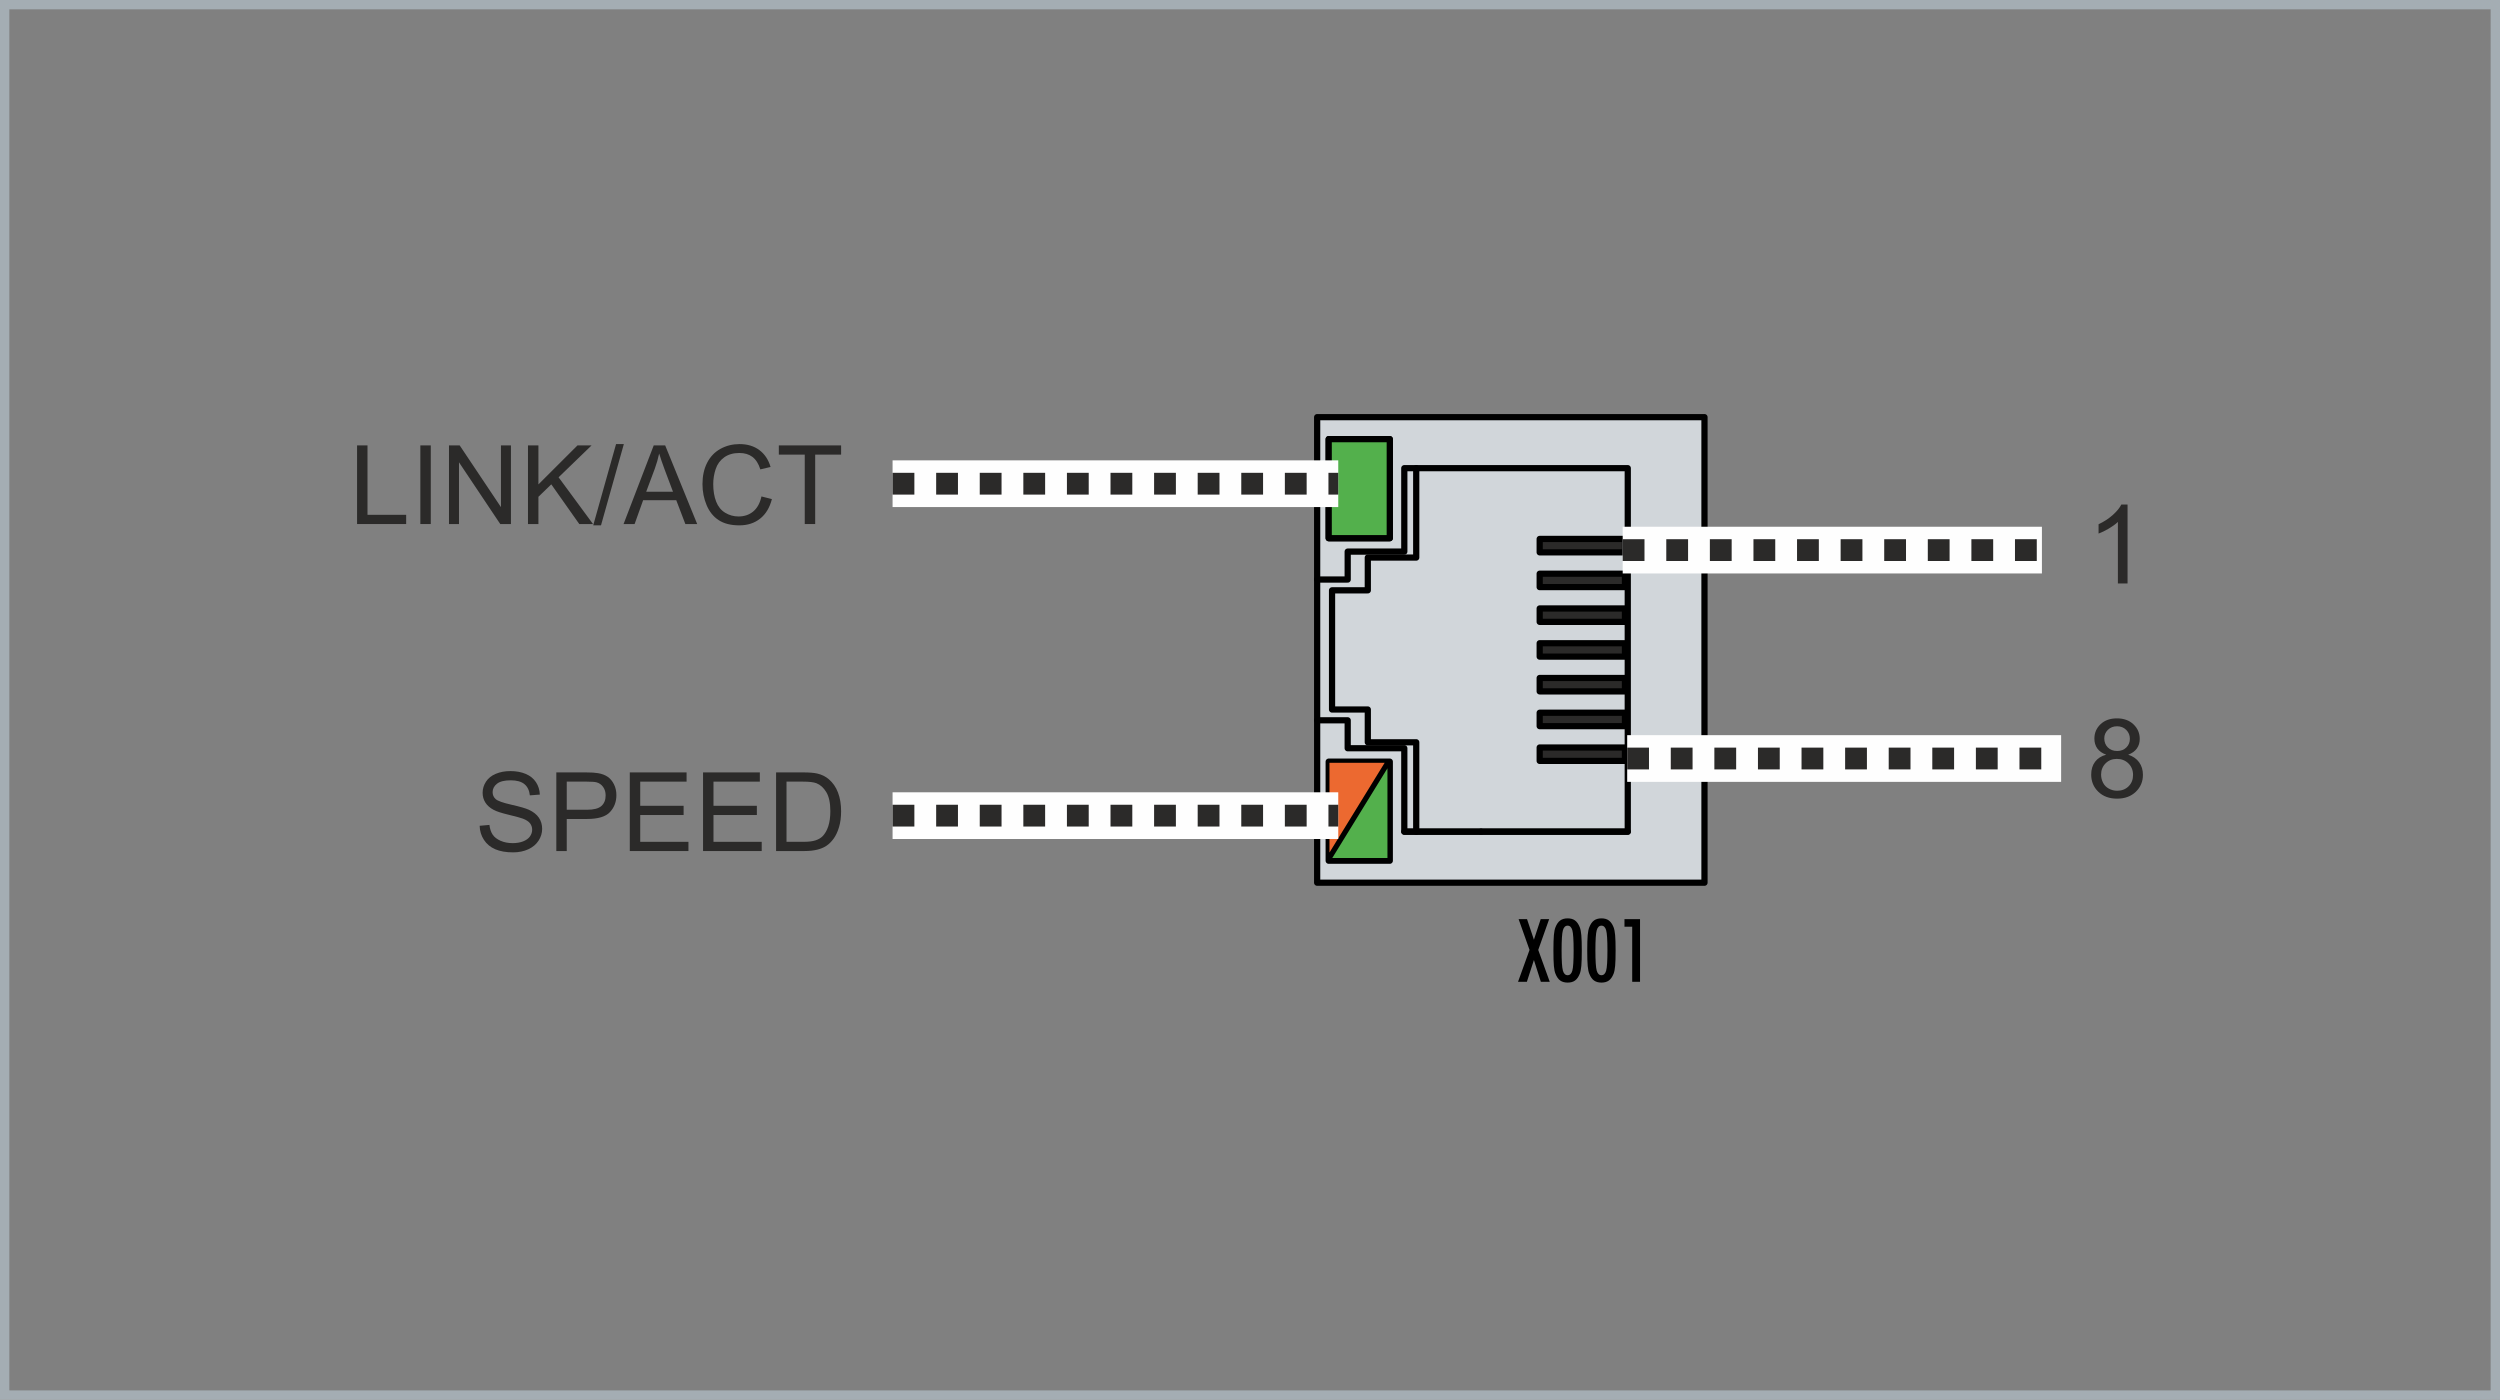 <?xml version="1.0" encoding="UTF-8"?>
<!DOCTYPE svg PUBLIC "-//W3C//DTD SVG 1.1//EN" "http://www.w3.org/Graphics/SVG/1.1/DTD/svg11.dtd">
<!-- Creator: CorelDRAW -->
<svg xmlns="http://www.w3.org/2000/svg" xml:space="preserve" width="80.3mm" height="44.96mm" version="1.1" style="shape-rendering:geometricPrecision; text-rendering:geometricPrecision; image-rendering:optimizeQuality; fill-rule:evenodd; clip-rule:evenodd"
viewBox="0 0 7838.96 4389"
 xmlns:xlink="http://www.w3.org/1999/xlink"
 xmlns:xodm="http://www.corel.com/coreldraw/odm/2003">
 <rect x="0" y="0" width="7838.96" height="4389" fill="#808080" stroke="none"/>
 <defs>
  <style type="text/css">
   <![CDATA[
    .str5 {stroke:#FEFEFE;stroke-width:146.43;stroke-miterlimit:22.926}
    .str0 {stroke:#A4ADB3;stroke-width:29.29;stroke-miterlimit:22.926}
    .str1 {stroke:#D1D6DA;stroke-width:7.44;stroke-miterlimit:22.926}
    .str3 {stroke:black;stroke-width:19.52;stroke-linejoin:round;stroke-miterlimit:22.926}
    .str2 {stroke:black;stroke-width:19.52;stroke-linecap:round;stroke-linejoin:round;stroke-miterlimit:22.926}
    .str4 {stroke:black;stroke-width:9.76;stroke-linecap:round;stroke-linejoin:round;stroke-miterlimit:22.926}
    .str6 {stroke:#2B2A29;stroke-width:68.33;stroke-miterlimit:22.926;stroke-dasharray:68.335 68.335}
    .fil2 {fill:none}
    .fil0 {fill:none;fill-rule:nonzero}
    .fil4 {fill:#2B2A29}
    .fil6 {fill:#EC6930}
    .fil1 {fill:#D1D6DA}
    .fil3 {fill:#53B04C}
    .fil7 {fill:#2B2A29;fill-rule:nonzero}
    .fil5 {fill:black;fill-rule:nonzero}
   ]]>
  </style>
 </defs>
 <g id="Ebene_x0020_1">
  <rect class="fil0 str0" x="14.64" y="14.65" width="7809.67" height="4359.71"/>
  <g id="_1487697413920">
   <g>
    <rect class="fil1 str1" x="4132.51" y="1311.73" width="1209.54" height="1456.01"/>
    <line class="fil2 str2" x1="4130.06" y1="1817.17" x2="4130.06" y2= "2258.59" />
    <polyline class="fil2 str2" points="4440.69,2607.75 4440.69,2327.48 4288.87,2327.48 4288.87,2224.72 4176.76,2224.72 4176.76,1851.03 4288.87,1851.03 4288.87,1748.26 4440.69,1748.26 4440.69,1467.99 "/>
    <polygon class="fil2 str2" points="4130.06,1308.01 4130.06,1817.17 4225.8,1817.17 4225.8,1729.59 4403.32,1729.59 4403.32,1467.99 5103.98,1467.99 5103.98,2607.75 4403.32,2607.75 4403.32,2346.17 4225.8,2346.17 4225.8,2258.59 4130.06,2258.59 4130.06,2767.74 4328.58,2767.74 4585.48,2767.74 5344.54,2767.74 5344.54,2744.38 5344.54,2669.64 5344.54,2412.73 5344.54,1663.02 5344.54,1406.1 5344.54,1331.37 5344.54,1308.01 5005.88,1308.01 4748.97,1308.01 4585.48,1308.01 4328.58,1308.01 "/>
    <polygon class="fil2 str2" points="4357.77,2698.84 4166.25,2698.84 4166.25,2388.21 4357.77,2388.21 "/>
    <polygon class="fil2 str2" points="4166.25,1687.53 4166.25,1376.91 4357.77,1376.91 4357.77,1687.53 "/>
    <polygon class="fil3 str2" points="4357.77,1687.53 4357.77,1376.91 4166.25,1376.91 4166.25,1687.53 "/>
    <line class="fil2 str2" x1="4403.32" y1="2607.75" x2="4643.87" y2= "2607.75" />
    <polyline class="fil2 str2" points="4643.87,2607.75 4830.72,2607.75 5103.98,2607.75 "/>
    <rect class="fil4 str3" x="4827.81" y="1689.87" width="267.33" height="42.05"/>
    <g>
     <path class="fil4 str3" d="M4827.81 1798.87c89.11,0 178.22,0 267.33,0 0,14.02 0,28.04 0,42.05 -89.12,0 -178.23,0 -267.33,0 0,-14.01 0,-28.03 0,-42.05z"/>
     <path class="fil4 str3" d="M4827.81 1907.86c89.11,0 178.22,0 267.33,0 0,14.02 0,28.04 0,42.05 -89.12,0 -178.23,0 -267.33,0 0,-14.01 0,-28.03 0,-42.05z"/>
     <path class="fil4 str3" d="M4827.81 2016.86c89.11,0 178.22,0 267.33,0 0,14.02 0,28.04 0,42.05 -89.12,0 -178.23,0 -267.33,0 0,-14.01 0,-28.03 0,-42.05z"/>
     <path class="fil4 str3" d="M4827.81 2125.84c89.11,0 178.22,0 267.33,0 0,14.02 0,28.04 0,42.05 -89.12,0 -178.23,0 -267.33,0 0,-14.01 0,-28.03 0,-42.05z"/>
     <path class="fil4 str3" d="M4827.81 2234.83c89.11,0 178.22,0 267.33,0 0,14.02 0,28.04 0,42.05 -89.12,0 -178.23,0 -267.33,0 0,-14.01 0,-28.03 0,-42.05z"/>
    </g>
    <rect class="fil4 str3" x="4827.81" y="2343.82" width="267.33" height="42.05"/>
    <polygon class="fil5" points="4759.9,3078.5 4796,2978.54 4761.78,2882.07 4788.14,2882.07 4809.72,2946.54 4830.98,2882.07 4857.48,2882.07 4823.27,2978.54 4859.36,3078.5 4831.48,3078.5 4809.72,3010.18 4787.63,3078.5 "/>
    <path id="_1" class="fil5" d="M4896.51 2980.19c0,32.52 1.38,53.55 4.08,63.19 2.75,9.64 7.67,14.46 14.88,14.46 7.08,0 11.94,-4.72 14.69,-14.14 2.71,-9.42 4.09,-30.58 4.09,-63.51 0,-32.97 -1.38,-54.18 -4.09,-63.59 -2.75,-9.41 -7.61,-14.15 -14.69,-14.15 -7.2,0 -12.12,4.82 -14.88,14.47 -2.7,9.64 -4.08,30.72 -4.08,63.27zm-25.63 0.28c0,-21.4 0.51,-37.56 1.46,-48.49 1.02,-10.88 2.67,-19.06 5.01,-24.57 3.82,-9.73 8.77,-16.85 14.83,-21.21 6.06,-4.41 13.82,-6.61 23.33,-6.61 9.51,0 17.22,2.2 23.18,6.61 5.97,4.36 10.93,11.48 14.83,21.21 2.26,5.69 3.87,13.91 4.87,24.8 0.97,10.84 1.47,26.95 1.47,48.26 0,21.25 -0.51,37.28 -1.47,48.12 -1.01,10.79 -2.62,19.01 -4.87,24.66 -3.9,9.78 -8.85,16.85 -14.83,21.21 -5.96,4.36 -13.68,6.52 -23.18,6.52 -9.51,0 -17.27,-2.16 -23.33,-6.52 -6.06,-4.36 -11.01,-11.43 -14.83,-21.21 -2.34,-5.47 -3.99,-13.59 -5.01,-24.47 -0.96,-10.84 -1.46,-26.95 -1.46,-48.3z"/>
    <path id="_2" class="fil5" d="M5002.53 2980.19c0,32.52 1.38,53.55 4.08,63.19 2.75,9.64 7.67,14.46 14.88,14.46 7.08,0 11.94,-4.72 14.69,-14.14 2.71,-9.42 4.09,-30.58 4.09,-63.51 0,-32.97 -1.38,-54.18 -4.09,-63.59 -2.75,-9.41 -7.61,-14.15 -14.69,-14.15 -7.2,0 -12.12,4.82 -14.88,14.47 -2.7,9.64 -4.08,30.72 -4.08,63.27zm-25.63 0.28c0,-21.4 0.51,-37.56 1.46,-48.49 1.02,-10.88 2.67,-19.06 5.01,-24.57 3.82,-9.73 8.77,-16.85 14.83,-21.21 6.06,-4.41 13.82,-6.61 23.33,-6.61 9.51,0 17.22,2.2 23.18,6.61 5.97,4.36 10.93,11.48 14.83,21.21 2.26,5.69 3.87,13.91 4.87,24.8 0.97,10.84 1.47,26.95 1.47,48.26 0,21.25 -0.51,37.28 -1.47,48.12 -1.01,10.79 -2.62,19.01 -4.87,24.66 -3.9,9.78 -8.85,16.85 -14.83,21.21 -5.96,4.36 -13.68,6.52 -23.18,6.52 -9.51,0 -17.27,-2.16 -23.33,-6.52 -6.06,-4.36 -11.01,-11.43 -14.83,-21.21 -2.34,-5.47 -3.99,-13.59 -5.01,-24.47 -0.96,-10.84 -1.46,-26.95 -1.46,-48.3z"/>
    <polygon id="_3" class="fil5" points="5117.92,3078.5 5117.92,2905.76 5093.68,2905.76 5093.68,2882.07 5142.44,2882.07 5142.44,3078.5 "/>
    <polygon class="fil3 str4" points="4168.69,2695.27 4355.34,2391.77 4355.34,2695.27 "/>
    <polygon class="fil6 str4" points="4350.44,2386.89 4163.8,2690.39 4163.8,2386.89 "/>
   </g>
   <g>
    <path class="fil7" d="M6671.14 1829.54l-30.3 0 0 -192.97c-7.29,7 -16.88,13.94 -28.7,20.89 -11.82,6.94 -22.5,12.16 -31.91,15.61l0 -29.28c16.94,-7.92 31.74,-17.56 44.43,-28.93 12.68,-11.3 21.69,-22.27 26.97,-32.95l19.51 0 0 247.62z"/>
    <path class="fil7" d="M6604.16 2366.42c-12.57,-4.59 -21.87,-11.19 -27.96,-19.68 -6.02,-8.56 -9.07,-18.77 -9.07,-30.65 0,-17.97 6.43,-33.01 19.29,-45.23 12.92,-12.23 30.02,-18.37 51.43,-18.37 21.47,0 38.8,6.26 51.89,18.77 13.09,12.51 19.63,27.72 19.63,45.69 0,11.42 -2.98,21.41 -8.95,29.84 -5.96,8.5 -15.03,15.04 -27.27,19.63 15.1,4.94 26.52,12.86 34.38,23.88 7.87,10.96 11.82,24.05 11.82,39.32 0,21.07 -7.46,38.75 -22.33,53.09 -14.93,14.35 -34.5,21.53 -58.78,21.53 -24.28,0 -43.85,-7.18 -58.77,-21.57 -14.87,-14.41 -22.34,-32.38 -22.34,-53.9 0,-16.02 4.08,-29.45 12.23,-40.24 8.15,-10.85 19.74,-18.2 34.78,-22.1zm-6.03 -51.43c0,11.71 3.74,21.24 11.14,28.64 7.46,7.41 17.22,11.14 29.34,11.14 11.76,0 21.29,-3.68 28.69,-11.02 7.41,-7.35 11.08,-16.36 11.08,-27.04 0,-11.13 -3.79,-20.49 -11.42,-28.07 -7.58,-7.58 -17.16,-11.36 -28.7,-11.36 -11.65,0 -21.23,3.73 -28.81,11.14 -7.52,7.4 -11.31,16.24 -11.31,26.57zm-9.99 113.99c0,8.67 2.01,16.99 6.03,25.09 4.01,8.03 10.1,14.29 18.26,18.7 8.09,4.42 16.81,6.66 26.06,6.66 14.57,0 26.51,-4.65 35.88,-13.94 9.35,-9.3 14,-21.13 14,-35.48 0,-14.58 -4.82,-26.63 -14.4,-36.16 -9.64,-9.53 -21.82,-14.29 -36.45,-14.29 -14.35,0 -26.11,4.71 -35.42,14.12 -9.29,9.41 -13.95,21.18 -13.95,35.3z"/>
    <polygon class="fil7" points="1119.6,1643.14 1119.6,1396.56 1152.33,1396.56 1152.33,1614.22 1273.55,1614.22 1273.55,1643.14 "/>
    <polygon id="_1_0" class="fil7" points="1318.03,1643.14 1318.03,1396.56 1350.74,1396.56 1350.74,1643.14 "/>
    <polygon id="_2_1" class="fil7" points="1407.85,1643.14 1407.85,1396.56 1441.37,1396.56 1570.75,1590.11 1570.75,1396.56 1602.09,1396.56 1602.09,1643.14 1568.56,1643.14 1439.19,1449.6 1439.19,1643.14 "/>
    <polygon id="_3_2" class="fil7" points="1655.52,1643.14 1655.52,1396.56 1688.25,1396.56 1688.25,1518.82 1810.73,1396.56 1854.92,1396.56 1751.49,1496.55 1859.4,1643.14 1816.35,1643.14 1728.59,1518.71 1688.25,1557.74 1688.25,1643.14 "/>
    <polygon id="_4" class="fil7" points="1860.09,1647.27 1931.72,1392.43 1956.12,1392.43 1884.48,1647.27 "/>
    <path id="_5" class="fil7" d="M1955.25 1643.14l94.59 -246.58 35.88 0 100.38 246.58 -37.13 0 -28.52 -74.73 -103.84 0 -26.74 74.73 -34.62 0zm70.94 -101.25l84.03 0 -25.71 -68.35c-7.75,-20.78 -13.6,-37.95 -17.68,-51.49 -3.39,16.07 -7.92,31.85 -13.6,47.46l-27.04 72.38z"/>
    <path id="_6" class="fil7" d="M2387.62 1556.64l32.72 8.27c-6.83,26.81 -19.11,47.18 -36.85,61.25 -17.74,14.06 -39.43,21.12 -65.09,21.12 -26.51,0 -48.1,-5.39 -64.74,-16.24 -16.64,-10.79 -29.28,-26.46 -37.94,-46.95 -8.67,-20.55 -13.03,-42.53 -13.03,-66.07 0,-25.65 4.88,-48.04 14.69,-67.15 9.82,-19.11 23.76,-33.63 41.84,-43.57 18.08,-9.93 38,-14.86 59.7,-14.86 24.68,0 45.4,6.25 62.16,18.82 16.82,12.57 28.52,30.19 35.12,52.92l-32.03 7.58c-5.68,-17.9 -14,-30.99 -24.84,-39.15 -10.86,-8.2 -24.51,-12.28 -40.99,-12.28 -18.88,0 -34.72,4.54 -47.4,13.61 -12.69,9.07 -21.64,21.29 -26.75,36.56 -5.16,15.33 -7.75,31.11 -7.75,47.36 0,20.95 3.05,39.25 9.13,54.87 6.08,15.67 15.55,27.31 28.41,35.07 12.86,7.75 26.75,11.6 41.73,11.6 18.26,0 33.63,-5.28 46.26,-15.79 12.63,-10.56 21.18,-26.17 25.65,-46.96z"/>
    <polygon id="_7" class="fil7" points="2523.37,1643.14 2523.37,1425.49 2442.09,1425.49 2442.09,1396.56 2637.36,1396.56 2637.36,1425.49 2556.09,1425.49 2556.09,1643.14 "/>
    <path class="fil7" d="M1504.01 2589.3l30.65 -2.75c1.44,12.4 4.81,22.56 10.15,30.54 5.34,7.92 13.61,14.35 24.8,19.28 11.2,4.88 23.82,7.35 37.83,7.35 12.46,0 23.42,-1.84 32.95,-5.56 9.53,-3.74 16.59,-8.84 21.23,-15.33 4.66,-6.49 7.01,-13.55 7.01,-21.13 0,-7.69 -2.25,-14.41 -6.72,-20.21 -4.48,-5.74 -11.88,-10.55 -22.22,-14.52 -6.6,-2.53 -21.23,-6.54 -43.91,-12 -22.67,-5.46 -38.51,-10.56 -47.58,-15.39 -11.76,-6.2 -20.49,-13.89 -26.23,-23.01 -5.8,-9.13 -8.67,-19.41 -8.67,-30.71 0,-12.51 3.56,-24.16 10.62,-34.96 7.06,-10.85 17.34,-19.06 30.94,-24.68 13.55,-5.62 28.64,-8.43 45.23,-8.43 18.26,0 34.38,2.92 48.33,8.83 13.95,5.86 24.68,14.53 32.21,26.01 7.52,11.42 11.53,24.39 12.1,38.85l-31.34 2.41c-1.67,-15.55 -7.35,-27.32 -17.04,-35.24 -9.7,-7.98 -24.05,-11.94 -42.99,-11.94 -19.75,0 -34.16,3.61 -43.17,10.85 -9.01,7.23 -13.54,15.96 -13.54,26.17 0,8.84 3.21,16.14 9.58,21.88 6.32,5.68 22.68,11.59 49.19,17.56 26.52,6.02 44.72,11.25 54.59,15.73 14.29,6.6 24.91,14.92 31.74,25.08 6.83,10.1 10.22,21.76 10.22,34.96 0,13.14 -3.73,25.43 -11.25,37.02 -7.53,11.6 -18.26,20.61 -32.32,27.04 -14.06,6.42 -29.84,9.64 -47.46,9.64 -22.27,0 -40.92,-3.27 -55.97,-9.75 -15.09,-6.49 -26.87,-16.24 -35.42,-29.34 -8.61,-13.02 -13.08,-27.77 -13.54,-44.25z"/>
    <path id="_1_3" class="fil7" d="M1744.38 2668.51l0 -246.58 93.1 0c16.36,0 28.88,0.8 37.54,2.35 12.1,2.01 22.27,5.86 30.48,11.48 8.2,5.68 14.81,13.6 19.8,23.76 5,10.16 7.46,21.35 7.46,33.58 0,20.89 -6.66,38.63 -20.03,53.09 -13.32,14.53 -37.48,21.76 -72.38,21.76l-63.25 0 0 100.56 -32.72 0zm32.72 -129.49l63.71 0c21.13,0 36.05,-3.9 44.94,-11.76 8.83,-7.86 13.26,-18.88 13.26,-33.17 0,-10.28 -2.58,-19.11 -7.8,-26.47 -5.22,-7.34 -12.11,-12.22 -20.61,-14.57 -5.52,-1.44 -15.67,-2.19 -30.42,-2.19l-63.08 0 0 88.16z"/>
    <polygon id="_2_4" class="fil7" points="1974.77,2668.51 1974.77,2421.93 2152.82,2421.93 2152.82,2450.85 2007.49,2450.85 2007.49,2526.61 2143.52,2526.61 2143.52,2555.55 2007.49,2555.55 2007.49,2639.58 2158.67,2639.58 2158.67,2668.51 "/>
    <polygon id="_3_5" class="fil7" points="2204.47,2668.51 2204.47,2421.93 2382.53,2421.93 2382.53,2450.85 2237.19,2450.85 2237.19,2526.61 2373.22,2526.61 2373.22,2555.55 2237.19,2555.55 2237.19,2639.58 2388.37,2639.58 2388.37,2668.51 "/>
    <path id="_4_6" class="fil7" d="M2433.48 2668.51l0 -246.58 84.95 0c19.17,0 33.81,1.15 43.91,3.5 14.13,3.27 26.17,9.18 36.16,17.68 13.03,11.01 22.74,25.02 29.16,42.12 6.49,17.1 9.7,36.68 9.7,58.66 0,18.71 -2.18,35.3 -6.54,49.77 -4.36,14.47 -9.99,26.46 -16.82,35.93 -6.89,9.47 -14.35,16.93 -22.5,22.33 -8.09,5.45 -17.9,9.59 -29.38,12.4 -11.54,2.81 -24.74,4.19 -39.66,4.19l-88.97 0zm32.72 -28.93l52.58 0c16.24,0 28.98,-1.49 38.22,-4.54 9.24,-3.04 16.6,-7.29 22.1,-12.8 7.69,-7.75 13.72,-18.2 18.02,-31.28 4.31,-13.09 6.49,-28.93 6.49,-47.59 0,-25.83 -4.25,-45.69 -12.69,-59.58 -8.43,-13.89 -18.7,-23.18 -30.82,-27.89 -8.73,-3.39 -22.78,-5.06 -42.19,-5.06l-51.71 0 0 188.73z"/>
    <line class="fil2 str5" x1="2798.75" y1="1516.69" x2="4196.2" y2= "1516.69" />
    <line id="_1_7" class="fil2 str6" x1="2798.75" y1="1516.69" x2="4196.2" y2= "1516.69" />
    <line class="fil2 str5" x1="2798.75" y1="2557.5" x2="4196.2" y2= "2557.5" />
    <line id="_1_8" class="fil2 str6" x1="2798.75" y1="2557.5" x2="4196.2" y2= "2557.5" />
    <line class="fil2 str5" x1="5088.1" y1="1724.87" x2="6402.6" y2= "1724.87" />
    <line id="_1_9" class="fil2 str6" x1="5088.1" y1="1724.87" x2="6402.6" y2= "1724.87" />
    <line class="fil2 str5" x1="5102.19" y1="2378.36" x2="6462.83" y2= "2378.36" />
    <line id="_1_10" class="fil2 str6" x1="5102.19" y1="2378.36" x2="6462.83" y2= "2378.36" />
   </g>
  </g>
 </g>
</svg>
